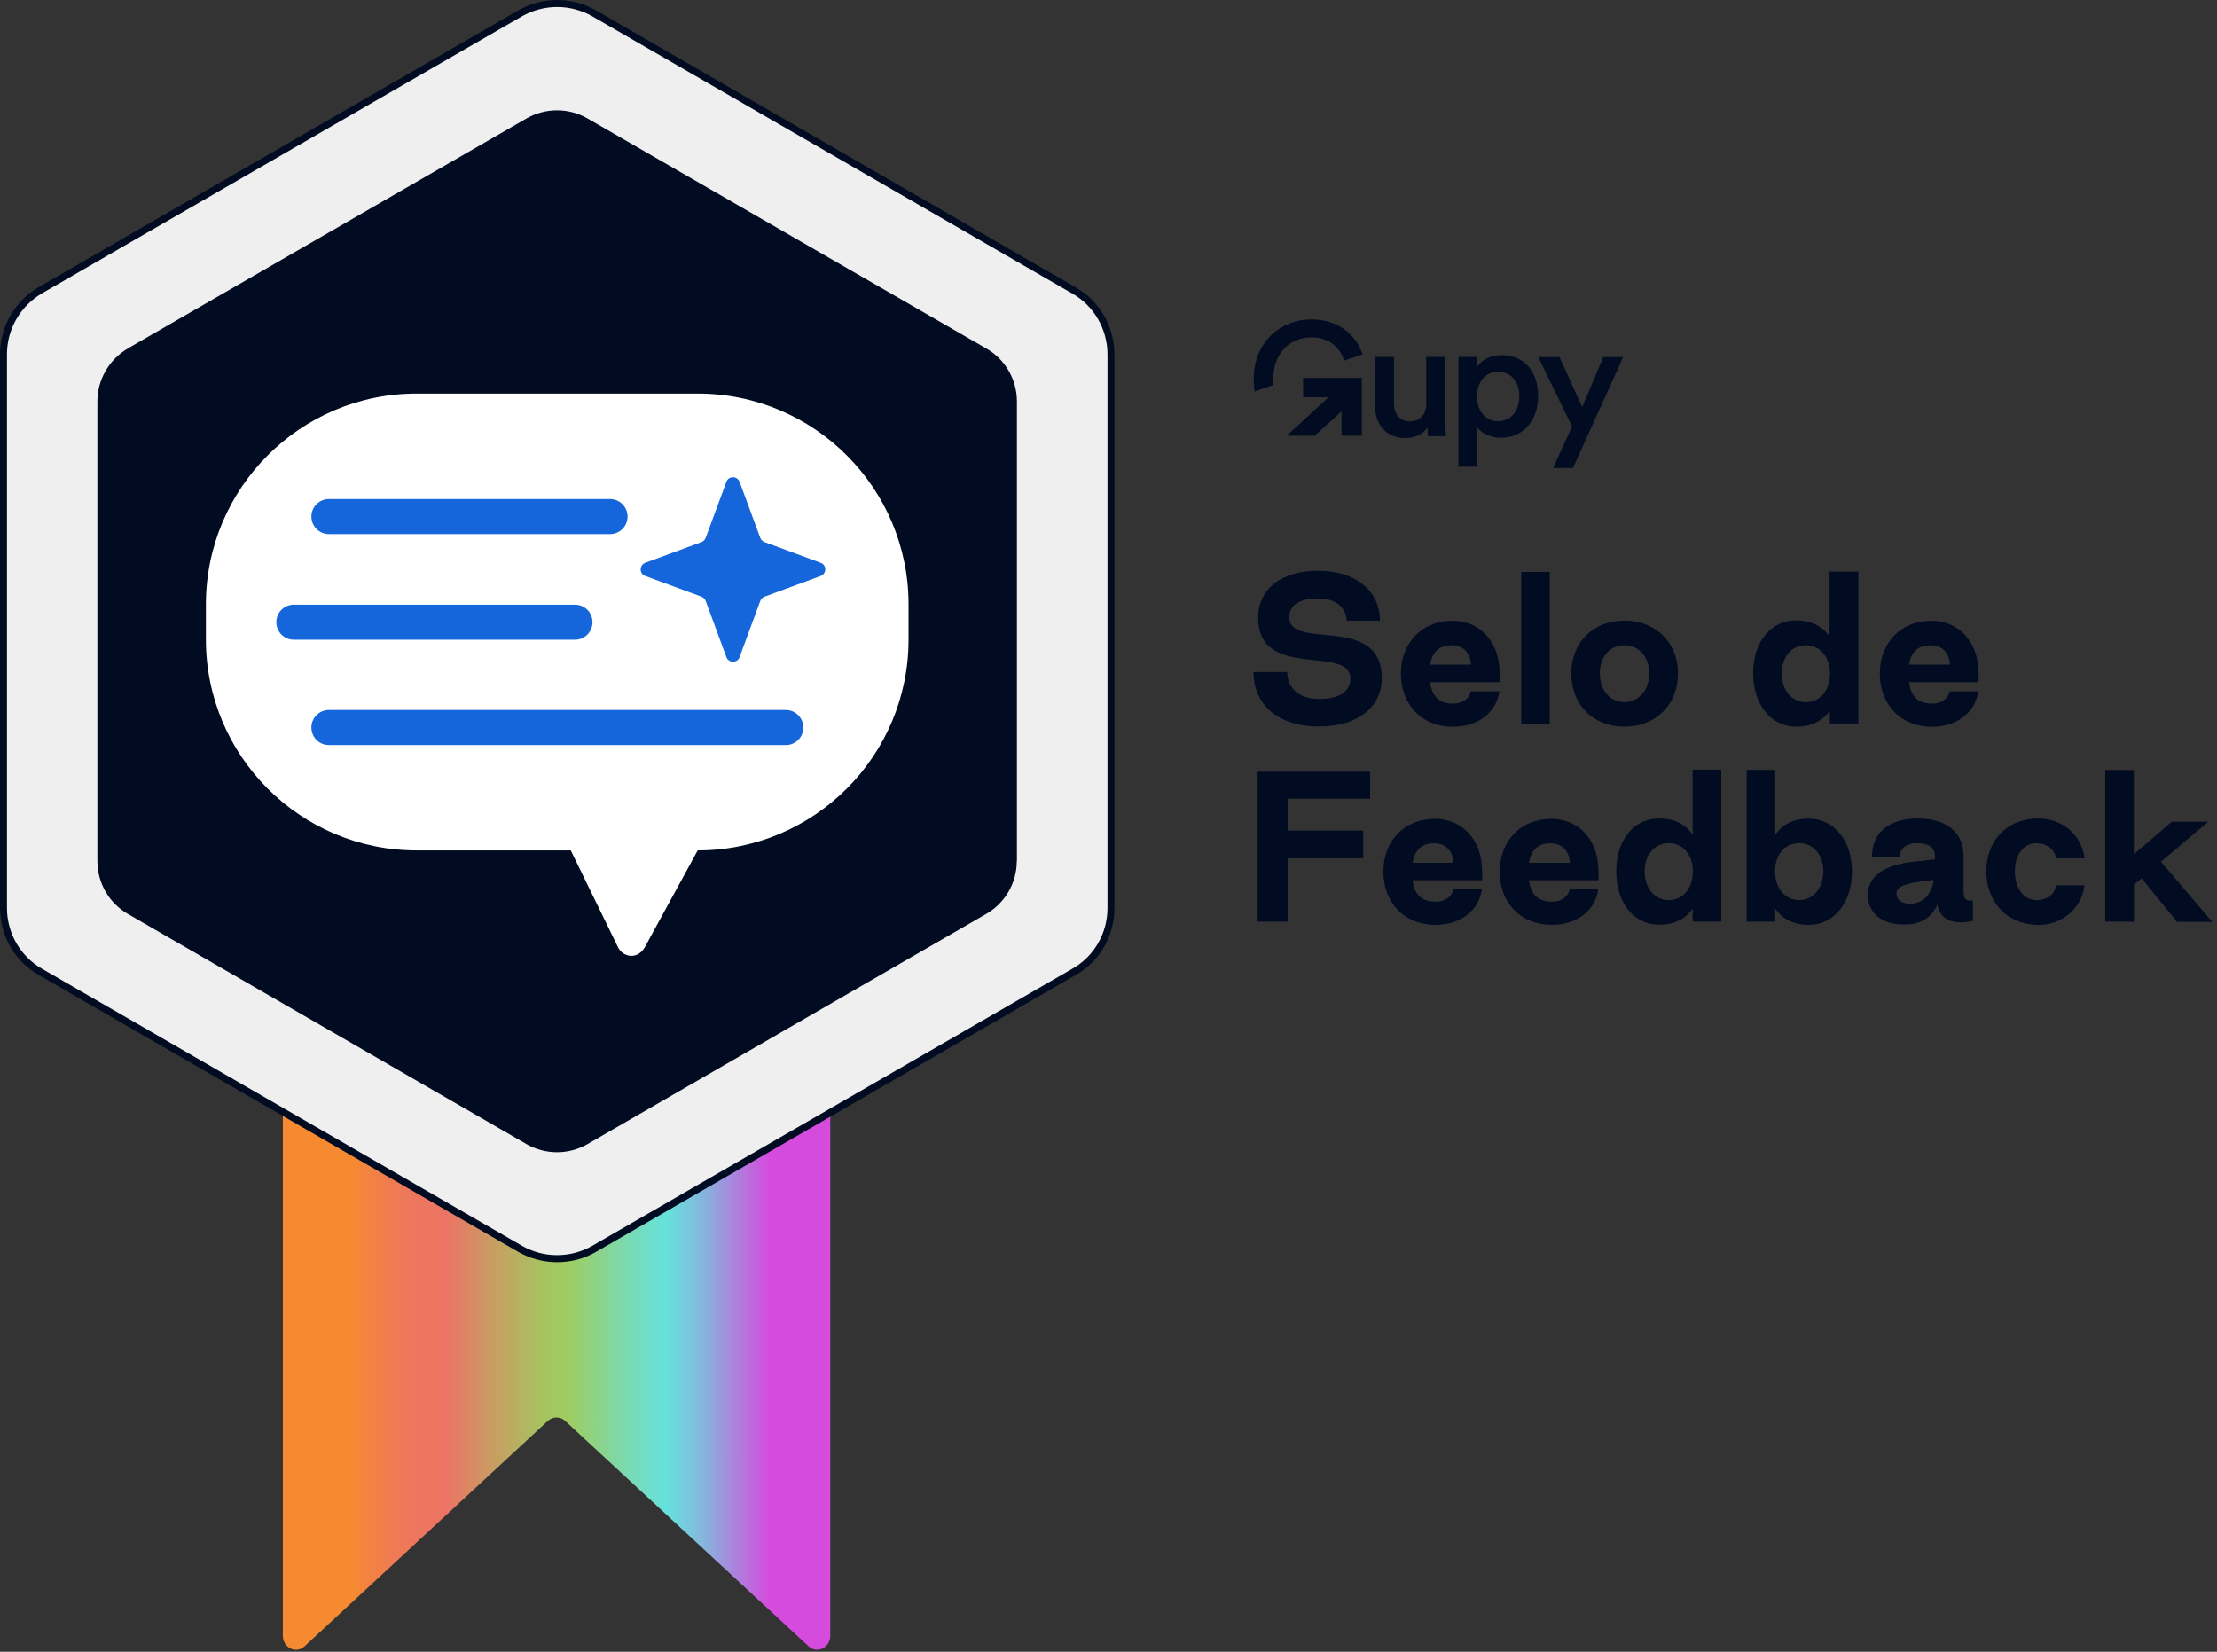 <svg width="153" height="114" viewBox="0 0 153 114" fill="none" xmlns="http://www.w3.org/2000/svg">
<rect x="0" y="0" width="153" height="114" fill="#333333" stroke="none"/>
<path d="M57.3 112.882V63.572L38.41 51.892L19.52 63.593V112.892C19.52 113.722 20.43 114.172 21.02 113.622L37.809 98.062C38.15 97.752 38.66 97.752 38.999 98.062L55.8 113.622C56.389 114.162 57.3 113.722 57.3 112.892V112.882Z" fill="url(#paint0_linear_54_6564)"/>
<path d="M76.67 62.682V24.462C76.67 22.633 75.7 20.942 74.11 20.043L41.01 0.922C39.43 0.012 37.48 0.012 35.89 0.922L2.8 20.032C1.22 20.942 0.24 22.642 0.24 24.453V62.672C0.24 64.502 1.21 66.192 2.8 67.093L35.89 86.192C37.47 87.103 39.42 87.103 41.01 86.192L74.1 67.093C75.7 66.203 76.67 64.513 76.67 62.682Z" fill="#EFEFEF"/>
<path d="M38.45 87.112C37.52 87.112 36.6 86.873 35.77 86.403L2.68 67.293C1.03 66.353 0 64.582 0 62.663V24.442C0 22.543 1.03 20.762 2.68 19.812L35.77 0.713C37.42 -0.237 39.47 -0.237 41.13 0.713L74.23 19.832C75.88 20.773 76.91 22.543 76.91 24.462V62.682C76.91 64.603 75.88 66.373 74.22 67.302L41.13 86.403C40.3 86.882 39.38 87.112 38.45 87.112ZM38.45 0.482C37.61 0.482 36.76 0.703 36.01 1.133L2.92 20.233C1.42 21.102 0.48 22.712 0.48 24.442V62.663C0.48 64.403 1.41 66.022 2.92 66.873L36.01 85.972C37.51 86.843 39.38 86.843 40.89 85.972L73.98 66.873C75.49 66.032 76.43 64.422 76.43 62.672V24.462C76.43 22.723 75.5 21.102 73.99 20.253L40.89 1.133C40.14 0.703 39.3 0.482 38.45 0.482Z" fill="#010B21"/>
<path d="M70.18 59.432V27.712C70.18 26.203 69.38 24.793 68.05 24.043L40.56 8.183C39.25 7.423 37.63 7.423 36.32 8.183L8.85 24.032C7.54 24.793 6.72 26.192 6.72 27.703V59.422C6.72 60.932 7.52 62.343 8.85 63.093L36.32 78.953C37.63 79.713 39.25 79.713 40.56 78.953L68.03 63.093C69.35 62.352 70.17 60.943 70.17 59.432H70.18Z" fill="#010B21"/>
<path fill-rule="evenodd" clip-rule="evenodd" d="M28.76 27.163C20.73 27.163 14.21 33.682 14.21 41.712V44.142C14.21 52.172 20.73 58.693 28.76 58.693H39.39L42.63 65.332C42.71 65.522 42.85 65.683 43.01 65.793C43.18 65.903 43.36 65.963 43.55 65.972C43.74 65.972 43.93 65.922 44.1 65.812C44.27 65.703 44.4 65.552 44.5 65.373L48.15 58.693C56.18 58.693 62.7 52.172 62.7 44.142V41.712C62.7 33.682 56.18 27.163 48.15 27.163H28.76Z" fill="white"/>
<path fill-rule="evenodd" clip-rule="evenodd" d="M51.04 33.252C50.88 32.833 50.28 32.833 50.13 33.252L48.7 37.123C48.65 37.252 48.54 37.362 48.41 37.413L44.53 38.843C44.11 39.002 44.11 39.602 44.53 39.752L48.41 41.182C48.54 41.233 48.65 41.343 48.7 41.472L50.13 45.352C50.29 45.773 50.89 45.773 51.04 45.352L52.47 41.472C52.52 41.343 52.63 41.233 52.76 41.182L56.64 39.752C57.06 39.593 57.06 38.992 56.64 38.843L52.76 37.413C52.63 37.362 52.52 37.252 52.47 37.123L51.04 33.252ZM42.1 36.862C42.77 36.862 43.31 36.322 43.31 35.653C43.31 34.983 42.77 34.443 42.1 34.443H22.7C22.03 34.443 21.49 34.983 21.49 35.653C21.49 36.322 22.03 36.862 22.7 36.862H42.1ZM40.89 42.943C40.89 43.612 40.35 44.153 39.68 44.153H20.28C19.61 44.153 19.07 43.612 19.07 42.943C19.07 42.273 19.61 41.733 20.28 41.733H39.68C40.35 41.733 40.89 42.273 40.89 42.943ZM54.23 51.422C54.9 51.422 55.44 50.883 55.44 50.212C55.44 49.542 54.9 49.002 54.23 49.002H22.7C22.03 49.002 21.49 49.542 21.49 50.212C21.49 50.883 22.03 51.422 22.7 51.422H54.23Z" fill="#1666DB"/>
<path d="M95.36 46.803C95.36 48.773 93.75 50.142 91.04 50.142C88.36 50.153 86.51 48.763 86.51 46.383H88.83C88.87 47.542 89.67 48.242 91.06 48.242C92.45 48.242 93.19 47.703 93.19 46.843C93.19 44.453 86.83 47.013 86.83 42.633C86.83 40.642 88.43 39.392 90.96 39.392C93.49 39.392 95.23 40.722 95.23 42.843H92.95C92.87 41.873 92.16 41.303 90.92 41.303C89.68 41.303 88.97 41.782 88.97 42.602C88.97 44.932 95.36 42.322 95.36 46.812V46.803ZM103.5 46.443V47.083H98.7C98.8 47.972 99.25 48.562 100.28 48.562C100.96 48.562 101.42 48.193 101.5 47.712H103.48C103.26 49.212 101.96 50.163 100.27 50.163C98.13 50.163 96.68 48.642 96.68 46.492C96.68 44.343 98.14 42.843 100.25 42.843C102.08 42.843 103.49 44.242 103.49 46.453L103.5 46.443ZM101.52 45.873C101.48 45.102 101.02 44.532 100.18 44.532C99.26 44.532 98.82 45.072 98.7 45.873H101.52ZM104.98 49.953H106.95V39.472H104.98V49.953ZM112.11 42.833C114.27 42.833 115.8 44.343 115.8 46.483C115.8 48.623 114.28 50.153 112.11 50.153C109.94 50.153 108.44 48.633 108.44 46.483C108.44 44.333 109.95 42.833 112.11 42.833ZM110.41 46.483C110.41 47.633 111.12 48.462 112.1 48.462C113.08 48.462 113.82 47.633 113.82 46.483C113.82 45.333 113.11 44.532 112.1 44.532C111.09 44.532 110.41 45.333 110.41 46.483ZM126.27 39.453H128.25V49.932H126.28V49.032C125.8 49.742 125.04 50.153 123.96 50.153C122.22 50.153 120.99 48.633 120.99 46.462C120.99 44.292 122.21 42.822 123.94 42.822C125.03 42.822 125.79 43.233 126.26 43.943V39.453H126.27ZM126.29 46.483C126.29 45.343 125.61 44.532 124.63 44.532C123.65 44.532 122.96 45.333 122.96 46.483C122.96 47.633 123.64 48.462 124.63 48.462C125.62 48.462 126.29 47.633 126.29 46.483ZM136.55 46.443V47.083H131.75C131.85 47.972 132.3 48.562 133.33 48.562C134.01 48.562 134.47 48.193 134.55 47.712H136.53C136.31 49.212 135.01 50.163 133.32 50.163C131.19 50.163 129.73 48.642 129.73 46.492C129.73 44.343 131.19 42.843 133.3 42.843C135.13 42.843 136.54 44.242 136.54 46.453L136.55 46.443ZM134.57 45.873C134.53 45.102 134.07 44.532 133.23 44.532C132.31 44.532 131.87 45.072 131.75 45.873H134.57ZM86.79 63.612H88.86V59.233H94.08V57.322H88.86V55.123H94.55V53.263H86.79V63.612ZM102.29 60.112V60.752H97.49C97.59 61.642 98.04 62.233 99.07 62.233C99.75 62.233 100.21 61.862 100.29 61.383H102.27C102.05 62.883 100.75 63.833 99.06 63.833C96.93 63.833 95.47 62.312 95.47 60.163C95.47 58.013 96.93 56.513 99.04 56.513C100.87 56.513 102.28 57.913 102.28 60.123L102.29 60.112ZM100.31 59.542C100.27 58.773 99.81 58.203 98.97 58.203C98.05 58.203 97.61 58.742 97.49 59.542H100.31ZM110.32 60.112V60.752H105.52C105.62 61.642 106.07 62.233 107.1 62.233C107.78 62.233 108.24 61.862 108.32 61.383H110.3C110.08 62.883 108.78 63.833 107.09 63.833C104.95 63.833 103.5 62.312 103.5 60.163C103.5 58.013 104.96 56.513 107.07 56.513C108.9 56.513 110.31 57.913 110.31 60.123L110.32 60.112ZM108.34 59.542C108.3 58.773 107.84 58.203 107 58.203C106.08 58.203 105.64 58.742 105.52 59.542H108.34ZM116.81 53.123H118.79V63.602H116.81V62.703C116.33 63.413 115.57 63.822 114.49 63.822C112.76 63.822 111.54 62.303 111.54 60.133C111.54 57.962 112.76 56.492 114.49 56.492C115.58 56.492 116.34 56.903 116.81 57.612V53.123ZM116.83 60.142C116.83 59.002 116.15 58.193 115.17 58.193C114.19 58.193 113.5 58.992 113.5 60.142C113.5 61.292 114.18 62.123 115.17 62.123C116.16 62.123 116.83 61.292 116.83 60.142ZM127.81 60.142C127.81 62.303 126.57 63.833 124.83 63.833C123.75 63.822 122.99 63.413 122.51 62.712V63.612H120.54V53.133H122.51V57.623C122.99 56.913 123.75 56.502 124.83 56.502C126.57 56.502 127.81 58.013 127.81 60.142ZM125.83 60.142C125.83 59.002 125.15 58.193 124.16 58.193C123.17 58.193 122.5 58.992 122.5 60.142C122.5 61.292 123.18 62.123 124.16 62.123C125.14 62.123 125.83 61.292 125.83 60.142ZM136.15 62.153V63.553C134.63 63.903 133.87 63.373 133.7 62.422C133.35 63.282 132.61 63.812 131.43 63.812C129.63 63.812 128.9 62.803 128.9 61.763C128.9 60.502 130 59.722 131.91 59.492L133.53 59.312V59.093C133.54 58.513 133.13 58.193 132.31 58.193C131.55 58.193 131.12 58.542 131.12 59.133H129.19C129.19 57.472 130.35 56.492 132.35 56.492C134.35 56.492 135.51 57.462 135.51 59.102V61.432C135.51 62.013 135.62 62.203 136.16 62.153H136.15ZM133.45 60.733L132.78 60.812C131.53 60.972 130.88 61.163 130.88 61.663C130.88 62.083 131.22 62.373 131.82 62.373C132.76 62.362 133.33 61.653 133.45 60.722V60.733ZM140.56 58.203C141.27 58.203 141.8 58.633 141.89 59.242H143.86C143.67 57.633 142.35 56.492 140.65 56.492C138.52 56.492 137.08 58.002 137.08 60.142C137.08 62.282 138.53 63.812 140.65 63.833C142.34 63.833 143.65 62.703 143.86 61.102H141.89C141.82 61.703 141.29 62.123 140.56 62.123C139.65 62.123 139.05 61.292 139.05 60.142C139.05 58.992 139.65 58.193 140.56 58.193V58.203ZM149.13 59.472L152.4 56.712H149.88L147.26 58.962V53.142H145.29V63.612H147.27V61.053L147.8 60.623L150.24 63.623H152.67L149.14 59.483L149.13 59.472ZM93.98 30.082V26.082H89.93V27.422H91.68L88.8 30.073H90.73L92.58 28.392V30.073H93.97L93.98 30.082ZM87.89 26.552C87.87 26.442 87.87 26.312 87.87 26.172C87.87 24.203 89.2 23.282 90.48 23.282C91.76 23.282 92.49 24.012 92.76 24.892L94.03 24.453C93.61 23.142 92.38 22.043 90.48 22.043C88.44 22.043 86.52 23.562 86.52 26.172C86.52 26.473 86.54 26.762 86.59 27.023L87.9 26.562L87.89 26.552ZM98.51 29.503C98.51 29.733 98.53 29.983 98.56 30.102H99.8C99.78 29.902 99.74 29.552 99.74 29.102V24.633H98.43V27.863C98.43 28.582 98.03 29.082 97.29 29.082C96.55 29.082 96.2 28.503 96.2 27.843V24.633H94.9V28.062C94.9 29.273 95.66 30.233 96.97 30.233C97.61 30.233 98.24 29.973 98.52 29.473L98.51 29.503ZM101.93 32.212H100.65V24.633H101.9V25.372C102.18 24.902 102.8 24.512 103.64 24.512C105.26 24.512 106.16 25.733 106.15 27.343C106.15 28.973 105.17 30.212 103.59 30.212C102.81 30.212 102.21 29.872 101.93 29.473V32.212ZM101.93 27.352C101.93 28.392 102.54 29.073 103.39 29.073C104.24 29.073 104.85 28.402 104.85 27.352C104.85 26.302 104.26 25.663 103.39 25.663C102.52 25.663 101.93 26.332 101.93 27.352ZM107.17 32.303H108.55L112.02 24.642H110.65L109.19 28.093L107.62 24.642H106.16L108.49 29.442L107.18 32.303H107.17Z" fill="#010B21"/>
<defs>
<linearGradient id="paint0_linear_54_6564" x1="19.52" y1="82.862" x2="57.3" y2="82.862" gradientUnits="userSpaceOnUse">
<stop offset="0.13" stop-color="#F68A31"/>
<stop offset="0.15" stop-color="#F3843E"/>
<stop offset="0.2" stop-color="#EF7B53"/>
<stop offset="0.25" stop-color="#ED7660"/>
<stop offset="0.3" stop-color="#EC7464"/>
<stop offset="0.36" stop-color="#D29263"/>
<stop offset="0.43" stop-color="#B6B161"/>
<stop offset="0.48" stop-color="#A5C560"/>
<stop offset="0.52" stop-color="#9FCC60"/>
<stop offset="0.63" stop-color="#7ADAB2"/>
<stop offset="0.7" stop-color="#66E1DD"/>
<stop offset="0.72" stop-color="#6FD5DD"/>
<stop offset="0.77" stop-color="#87B4DD"/>
<stop offset="0.83" stop-color="#AE7FDD"/>
<stop offset="0.89" stop-color="#D54BDD"/>
</linearGradient>
</defs>
</svg>
